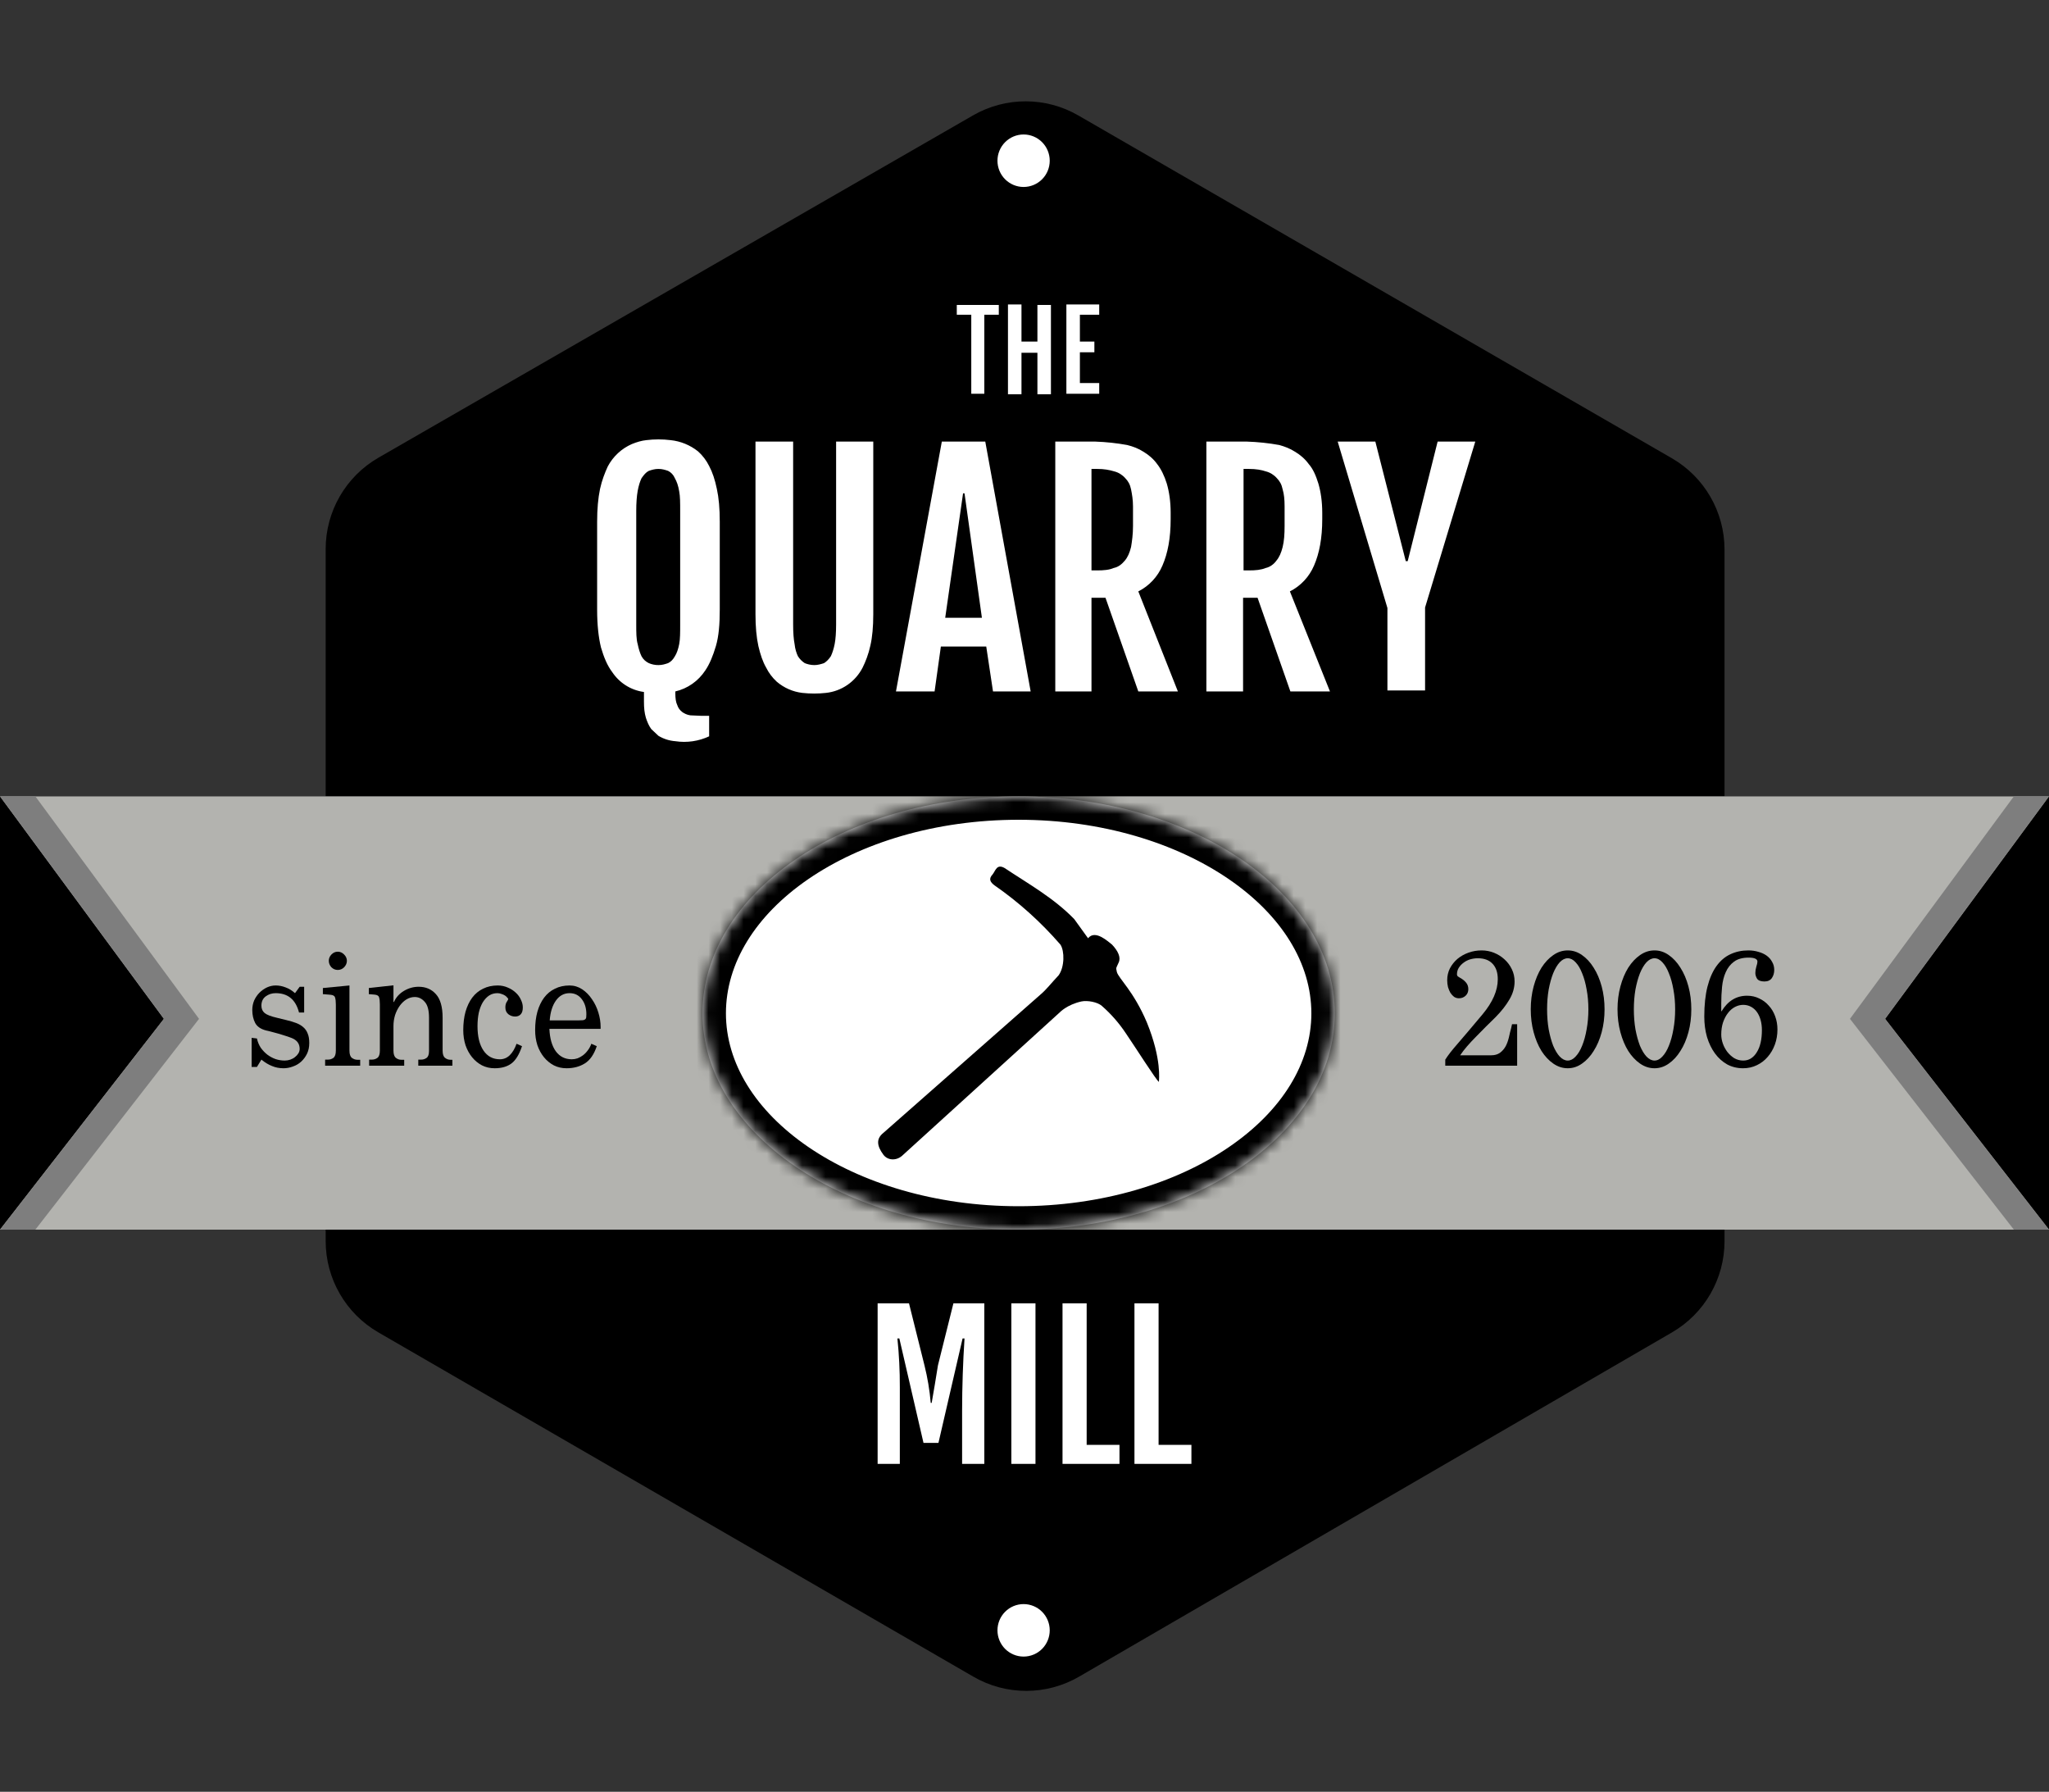 <svg width="100%" height="100%" viewBox="0 0 175 153" fill="none" xmlns="http://www.w3.org/2000/svg">
    <rect x="0" y="0" width="175" height="153" fill="#333333" stroke="none"/>
    <g clip-path="url(#clip0_501_563)">
        <path d="M83.106 9.852C85.889 8.25 89.315 8.252 92.096 9.858L142.788 39.129C145.572 40.737 147.287 43.708 147.287 46.923V105.988C147.287 109.196 145.58 112.161 142.806 113.771L92.165 143.169C89.375 144.789 85.932 144.791 83.139 143.176L32.308 113.769C29.528 112.16 27.815 109.191 27.815 105.979V46.88C27.815 43.66 29.535 40.686 32.326 39.08L83.106 9.852Z" fill="black"/>
        <path fill-rule="evenodd" clip-rule="evenodd" d="M89.655 13.724C89.655 14.319 89.42 14.889 89.002 15.309C88.583 15.729 88.015 15.965 87.423 15.965C86.831 15.965 86.263 15.729 85.844 15.309C85.426 14.889 85.191 14.319 85.191 13.724C85.191 13.13 85.426 12.56 85.844 12.14C86.263 11.719 86.831 11.483 87.423 11.483C88.015 11.483 88.583 11.719 89.002 12.14C89.42 12.56 89.655 13.13 89.655 13.724V13.724ZM89.655 139.215C89.655 139.809 89.42 140.379 89.002 140.8C88.583 141.22 88.015 141.456 87.423 141.456C86.831 141.456 86.263 141.22 85.844 140.8C85.426 140.379 85.191 139.809 85.191 139.215C85.191 138.621 85.426 138.051 85.844 137.631C86.263 137.21 86.831 136.974 87.423 136.974C88.015 136.974 88.583 137.21 89.002 137.631C89.42 138.051 89.655 138.621 89.655 139.215Z" fill="white"/>
        <path fill-rule="evenodd" clip-rule="evenodd" d="M175 105H0V87V68H175V87V105Z" fill="black"/>
        <path fill-rule="evenodd" clip-rule="evenodd" d="M175 105H0L14 87L0 68H175L161 87L175 105Z" fill="#B3B3AF"/>
        <path fill-rule="evenodd" clip-rule="evenodd" d="M175 105H172L158 87L172 68H175L161 87L175 105Z" fill="#7E7E7E"/>
        <path fill-rule="evenodd" clip-rule="evenodd" d="M0 105H3.019L17 87L3.019 68H0L14 87L0 105Z" fill="#7E7E7E"/>
        <mask id="path-7-inside-1_501_563" fill="white">
            <path fill-rule="evenodd" clip-rule="evenodd" d="M114 86.528C114 96.759 101.906 105 87 105C72.037 105 60 96.702 60 86.528C60 76.298 72.037 68 87 68C101.906 68 114 76.298 114 86.528Z"/>
        </mask>
        <path fill-rule="evenodd" clip-rule="evenodd" d="M114 86.528C114 96.759 101.906 105 87 105C72.037 105 60 96.702 60 86.528C60 76.298 72.037 68 87 68C101.906 68 114 76.298 114 86.528Z" fill="white"/>
        <path d="M112 86.528C112 90.792 109.483 94.86 104.962 97.949C100.449 101.033 94.104 103 87 103V107C94.802 107 101.957 104.847 107.218 101.252C112.471 97.663 116 92.496 116 86.528H112ZM87 103C79.87 103 73.526 101.019 69.02 97.93C64.505 94.834 62 90.765 62 86.528H58C58 92.466 61.514 97.633 66.758 101.229C72.012 104.832 79.168 107 87 107V103ZM62 86.528C62 82.26 64.509 78.177 69.022 75.076C73.526 71.981 79.869 70 87 70V66C79.168 66 72.011 68.168 66.756 71.779C61.51 75.385 58 80.566 58 86.528H62ZM87 70C94.101 70 100.445 71.98 104.958 75.077C109.481 78.18 112 82.263 112 86.528H116C116 80.563 112.472 75.382 107.221 71.779C101.961 68.169 94.805 66 87 66V70Z" fill="black" mask="url(#path-7-inside-1_501_563)"/>
        <path d="M123.437 90.481C123.565 90.28 123.711 90.075 123.875 89.865C124.039 89.656 124.244 89.409 124.49 89.127C124.736 88.835 125.033 88.489 125.379 88.088C125.725 87.687 126.14 87.195 126.623 86.611C127.489 85.572 127.922 84.574 127.922 83.617C127.922 83.043 127.771 82.601 127.471 82.291C127.179 81.981 126.76 81.826 126.213 81.826C125.994 81.826 125.775 81.858 125.557 81.922C125.347 81.986 125.16 82.081 124.996 82.209C124.832 82.328 124.695 82.473 124.586 82.647C124.486 82.811 124.436 82.997 124.436 83.207C124.436 83.271 124.458 83.326 124.504 83.371C124.549 83.408 124.6 83.439 124.654 83.467C124.891 83.594 125.074 83.736 125.201 83.891C125.338 84.046 125.406 84.237 125.406 84.465C125.406 84.693 125.329 84.88 125.174 85.025C125.019 85.171 124.827 85.244 124.6 85.244C124.454 85.244 124.317 85.203 124.189 85.121C124.071 85.03 123.966 84.916 123.875 84.779C123.793 84.633 123.725 84.469 123.67 84.287C123.624 84.096 123.602 83.9 123.602 83.699C123.602 83.335 123.679 82.997 123.834 82.688C123.998 82.378 124.212 82.109 124.477 81.881C124.75 81.653 125.064 81.475 125.42 81.348C125.775 81.22 126.149 81.156 126.541 81.156C126.915 81.156 127.27 81.225 127.607 81.361C127.945 81.498 128.241 81.685 128.496 81.922C128.76 82.159 128.97 82.441 129.125 82.769C129.28 83.088 129.357 83.435 129.357 83.809C129.357 84.337 129.212 84.848 128.92 85.34C128.637 85.832 128.245 86.333 127.744 86.844C127.471 87.117 127.188 87.395 126.896 87.678C126.614 87.96 126.336 88.243 126.062 88.525C125.789 88.799 125.534 89.072 125.297 89.346C125.069 89.61 124.873 89.865 124.709 90.111H127.375C127.658 90.111 127.899 90.043 128.1 89.906C128.3 89.76 128.464 89.574 128.592 89.346C128.701 89.145 128.792 88.899 128.865 88.607C128.893 88.471 128.929 88.311 128.975 88.129C129.029 87.947 129.084 87.723 129.139 87.459H129.576V91H123.437V90.481Z" fill="black"/>
        <path d="M130.738 86.188C130.738 85.495 130.82 84.843 130.984 84.232C131.148 83.622 131.372 83.088 131.654 82.633C131.946 82.177 132.283 81.817 132.666 81.553C133.049 81.288 133.459 81.156 133.896 81.156C134.334 81.156 134.74 81.288 135.113 81.553C135.496 81.817 135.829 82.177 136.111 82.633C136.403 83.088 136.631 83.622 136.795 84.232C136.959 84.843 137.041 85.495 137.041 86.188C137.041 86.88 136.959 87.532 136.795 88.143C136.631 88.753 136.403 89.287 136.111 89.742C135.829 90.198 135.496 90.558 135.113 90.822C134.74 91.087 134.334 91.219 133.896 91.219C133.459 91.219 133.049 91.087 132.666 90.822C132.283 90.558 131.946 90.198 131.654 89.742C131.372 89.287 131.148 88.753 130.984 88.143C130.82 87.532 130.738 86.88 130.738 86.188ZM132.133 86.188C132.133 86.789 132.178 87.359 132.27 87.897C132.37 88.425 132.497 88.89 132.652 89.291C132.816 89.683 133.003 89.993 133.213 90.221C133.432 90.449 133.659 90.562 133.896 90.562C134.133 90.562 134.357 90.449 134.566 90.221C134.785 89.993 134.972 89.683 135.127 89.291C135.291 88.89 135.419 88.425 135.51 87.897C135.61 87.359 135.66 86.789 135.66 86.188C135.66 85.586 135.61 85.021 135.51 84.492C135.419 83.963 135.291 83.503 135.127 83.111C134.972 82.71 134.785 82.396 134.566 82.168C134.357 81.94 134.133 81.826 133.896 81.826C133.659 81.826 133.432 81.94 133.213 82.168C133.003 82.396 132.816 82.71 132.652 83.111C132.497 83.503 132.37 83.963 132.27 84.492C132.178 85.021 132.133 85.586 132.133 86.188Z" fill="black"/>
        <path d="M138.148 86.188C138.148 85.495 138.23 84.843 138.395 84.232C138.559 83.622 138.782 83.088 139.064 82.633C139.356 82.177 139.693 81.817 140.076 81.553C140.459 81.288 140.869 81.156 141.307 81.156C141.744 81.156 142.15 81.288 142.523 81.553C142.906 81.817 143.239 82.177 143.521 82.633C143.813 83.088 144.041 83.622 144.205 84.232C144.369 84.843 144.451 85.495 144.451 86.188C144.451 86.88 144.369 87.532 144.205 88.143C144.041 88.753 143.813 89.287 143.521 89.742C143.239 90.198 142.906 90.558 142.523 90.822C142.15 91.087 141.744 91.219 141.307 91.219C140.869 91.219 140.459 91.087 140.076 90.822C139.693 90.558 139.356 90.198 139.064 89.742C138.782 89.287 138.559 88.753 138.395 88.143C138.23 87.532 138.148 86.88 138.148 86.188ZM139.543 86.188C139.543 86.789 139.589 87.359 139.68 87.897C139.78 88.425 139.908 88.89 140.062 89.291C140.227 89.683 140.413 89.993 140.623 90.221C140.842 90.449 141.07 90.562 141.307 90.562C141.544 90.562 141.767 90.449 141.977 90.221C142.195 89.993 142.382 89.683 142.537 89.291C142.701 88.89 142.829 88.425 142.92 87.897C143.02 87.359 143.07 86.789 143.07 86.188C143.07 85.586 143.02 85.021 142.92 84.492C142.829 83.963 142.701 83.503 142.537 83.111C142.382 82.71 142.195 82.396 141.977 82.168C141.767 81.94 141.544 81.826 141.307 81.826C141.07 81.826 140.842 81.94 140.623 82.168C140.413 82.396 140.227 82.71 140.062 83.111C139.908 83.503 139.78 83.963 139.68 84.492C139.589 85.021 139.543 85.586 139.543 86.188Z" fill="black"/>
        <path d="M148.867 91.219C148.375 91.219 147.924 91.109 147.514 90.891C147.113 90.663 146.766 90.353 146.475 89.961C146.183 89.56 145.955 89.091 145.791 88.553C145.636 88.015 145.559 87.432 145.559 86.803C145.559 85.809 145.65 84.957 145.832 84.246C146.014 83.535 146.27 82.952 146.598 82.496C146.935 82.031 147.331 81.694 147.787 81.484C148.252 81.266 148.762 81.156 149.318 81.156C149.628 81.156 149.915 81.197 150.18 81.279C150.453 81.352 150.69 81.462 150.891 81.607C151.091 81.753 151.246 81.931 151.355 82.141C151.474 82.341 151.533 82.569 151.533 82.824C151.533 83.088 151.465 83.321 151.328 83.522C151.191 83.713 150.982 83.809 150.699 83.809C150.389 83.809 150.18 83.731 150.07 83.576C149.97 83.412 149.92 83.248 149.92 83.084C149.92 82.911 149.947 82.733 150.002 82.551C150.066 82.359 150.098 82.213 150.098 82.113C150.098 81.885 149.847 81.772 149.346 81.772C148.826 81.772 148.411 81.885 148.102 82.113C147.792 82.341 147.555 82.642 147.391 83.016C147.227 83.38 147.122 83.799 147.076 84.273C147.031 84.738 147.008 85.212 147.008 85.695V86.352H147.035C147.573 85.467 148.298 85.025 149.209 85.025C149.592 85.025 149.938 85.103 150.248 85.258C150.567 85.404 150.84 85.609 151.068 85.873C151.305 86.128 151.488 86.434 151.615 86.789C151.743 87.135 151.807 87.509 151.807 87.91C151.807 88.366 151.734 88.794 151.588 89.195C151.442 89.596 151.237 89.947 150.973 90.248C150.717 90.549 150.408 90.786 150.043 90.959C149.687 91.132 149.296 91.219 148.867 91.219ZM148.881 85.805C148.644 85.805 148.411 85.864 148.184 85.982C147.956 86.101 147.755 86.274 147.582 86.502C147.409 86.721 147.268 86.99 147.158 87.309C147.058 87.618 147.008 87.965 147.008 88.348C147.008 88.594 147.053 88.849 147.145 89.113C147.236 89.368 147.363 89.606 147.527 89.824C147.691 90.034 147.887 90.212 148.115 90.357C148.352 90.494 148.607 90.562 148.881 90.562C149.127 90.562 149.346 90.503 149.537 90.385C149.738 90.257 149.906 90.079 150.043 89.852C150.189 89.624 150.298 89.35 150.371 89.031C150.444 88.712 150.48 88.357 150.48 87.965C150.48 87.655 150.444 87.368 150.371 87.103C150.298 86.839 150.193 86.611 150.057 86.42C149.92 86.228 149.751 86.078 149.551 85.969C149.35 85.859 149.127 85.805 148.881 85.805Z" fill="black"/>
        <path d="M25.977 86.461H25.539C25.256 85.358 24.591 84.807 23.543 84.807C23.224 84.807 22.941 84.898 22.695 85.08C22.449 85.262 22.326 85.527 22.326 85.873C22.326 86.137 22.417 86.347 22.6 86.502C22.791 86.657 23.146 86.794 23.666 86.912L24.445 87.103C24.755 87.176 25.033 87.258 25.279 87.35C25.525 87.441 25.73 87.559 25.895 87.705C26.068 87.851 26.195 88.033 26.277 88.252C26.369 88.462 26.414 88.731 26.414 89.059C26.414 89.405 26.35 89.71 26.223 89.975C26.095 90.239 25.926 90.467 25.717 90.658C25.516 90.841 25.284 90.977 25.02 91.068C24.755 91.169 24.486 91.219 24.213 91.219C23.857 91.219 23.529 91.155 23.229 91.027C22.928 90.909 22.627 90.727 22.326 90.481L21.943 91.109H21.492V88.621L21.943 88.676C22.007 88.967 22.116 89.232 22.271 89.469C22.436 89.697 22.622 89.893 22.832 90.057C23.051 90.221 23.288 90.348 23.543 90.439C23.798 90.522 24.058 90.562 24.322 90.562C24.486 90.562 24.646 90.535 24.801 90.481C24.956 90.426 25.088 90.353 25.197 90.262C25.316 90.171 25.412 90.066 25.484 89.947C25.557 89.829 25.594 89.701 25.594 89.564C25.594 89.127 25.366 88.817 24.91 88.635C24.701 88.553 24.473 88.475 24.227 88.402C23.98 88.32 23.748 88.252 23.529 88.197C23.311 88.133 23.124 88.083 22.969 88.047C22.814 88.01 22.732 87.992 22.723 87.992C22.267 87.874 21.957 87.659 21.793 87.35C21.629 87.031 21.547 86.662 21.547 86.242C21.547 85.951 21.602 85.677 21.711 85.422C21.829 85.167 21.98 84.948 22.162 84.766C22.354 84.574 22.568 84.424 22.805 84.314C23.042 84.205 23.288 84.15 23.543 84.15C23.835 84.15 24.117 84.205 24.391 84.314C24.673 84.415 24.942 84.579 25.197 84.807L25.594 84.26H25.977V86.461Z" fill="black"/>
        <path d="M29.627 82.045C29.627 82.245 29.549 82.428 29.395 82.592C29.24 82.747 29.057 82.824 28.848 82.824C28.638 82.824 28.456 82.747 28.301 82.592C28.155 82.428 28.082 82.245 28.082 82.045C28.082 81.844 28.155 81.667 28.301 81.512C28.456 81.348 28.638 81.266 28.848 81.266C29.057 81.266 29.24 81.348 29.395 81.512C29.549 81.667 29.627 81.844 29.627 82.045ZM29.846 89.715C29.846 90.016 29.914 90.221 30.051 90.33C30.197 90.439 30.352 90.494 30.516 90.494H30.762V91H27.768V90.481H28.027C28.191 90.481 28.342 90.43 28.479 90.33C28.615 90.221 28.684 90.016 28.684 89.715V85.777C28.684 85.513 28.661 85.312 28.615 85.176C28.579 85.039 28.447 84.962 28.219 84.943L27.576 84.889V84.369L29.846 84.15V89.715Z" fill="black"/>
        <path d="M33.605 85.559H33.647C33.82 85.167 34.102 84.852 34.494 84.615C34.895 84.378 35.315 84.26 35.752 84.26C36.363 84.26 36.855 84.469 37.228 84.889C37.611 85.308 37.803 85.982 37.803 86.912V89.715C37.803 90.016 37.871 90.221 38.008 90.33C38.145 90.439 38.3 90.494 38.473 90.494H38.637V91H35.725V90.481H35.984C36.139 90.481 36.285 90.435 36.422 90.344C36.568 90.243 36.641 90.047 36.641 89.756V86.898C36.641 86.26 36.518 85.809 36.272 85.545C36.035 85.272 35.752 85.135 35.424 85.135C35.178 85.135 34.941 85.203 34.713 85.34C34.494 85.477 34.303 85.659 34.139 85.887C33.975 86.115 33.842 86.379 33.742 86.68C33.651 86.981 33.605 87.29 33.605 87.609V89.715C33.605 90.016 33.674 90.221 33.81 90.33C33.947 90.439 34.098 90.494 34.262 90.494H34.522V91H31.527V90.481H31.773C31.947 90.481 32.102 90.43 32.238 90.33C32.375 90.221 32.443 90.016 32.443 89.715V85.764C32.443 85.499 32.421 85.299 32.375 85.162C32.339 85.025 32.206 84.948 31.979 84.93L31.5 84.889V84.369L33.605 84.137V85.559Z" fill="black"/>
        <path d="M44.584 89.332C44.347 90.043 44.046 90.535 43.682 90.809C43.317 91.082 42.839 91.219 42.246 91.219C41.854 91.219 41.494 91.137 41.166 90.973C40.838 90.799 40.555 90.567 40.318 90.275C40.081 89.984 39.895 89.642 39.758 89.25C39.63 88.849 39.566 88.421 39.566 87.965C39.566 87.382 39.63 86.857 39.758 86.393C39.895 85.919 40.086 85.518 40.332 85.189C40.587 84.852 40.897 84.597 41.262 84.424C41.626 84.242 42.041 84.15 42.506 84.15C42.816 84.15 43.103 84.21 43.367 84.328C43.632 84.438 43.859 84.583 44.051 84.766C44.242 84.939 44.388 85.139 44.488 85.367C44.598 85.586 44.652 85.805 44.652 86.023C44.652 86.288 44.593 86.484 44.475 86.611C44.356 86.739 44.197 86.803 43.996 86.803C43.777 86.803 43.581 86.734 43.408 86.598C43.244 86.461 43.162 86.269 43.162 86.023C43.162 85.823 43.203 85.663 43.285 85.545C43.367 85.417 43.408 85.34 43.408 85.312C43.408 85.285 43.381 85.244 43.326 85.189C43.281 85.126 43.217 85.066 43.135 85.012C43.053 84.957 42.953 84.912 42.834 84.875C42.725 84.829 42.606 84.807 42.478 84.807C42.214 84.807 41.977 84.875 41.768 85.012C41.567 85.148 41.389 85.34 41.234 85.586C41.089 85.832 40.975 86.128 40.893 86.475C40.82 86.821 40.783 87.204 40.783 87.623C40.783 88.507 40.952 89.2 41.289 89.701C41.626 90.203 42.096 90.453 42.697 90.453C43.016 90.453 43.294 90.339 43.531 90.111C43.768 89.883 43.964 89.555 44.119 89.127L44.584 89.332Z" fill="black"/>
        <path d="M50.969 89.332C50.732 90.043 50.39 90.535 49.943 90.809C49.506 91.082 48.986 91.219 48.385 91.219C47.993 91.219 47.633 91.137 47.305 90.973C46.977 90.799 46.694 90.567 46.457 90.275C46.22 89.984 46.033 89.642 45.897 89.25C45.769 88.849 45.705 88.421 45.705 87.965C45.705 87.382 45.769 86.857 45.897 86.393C46.033 85.919 46.225 85.518 46.471 85.189C46.726 84.852 47.036 84.597 47.4 84.424C47.765 84.242 48.18 84.15 48.645 84.15C49.036 84.15 49.397 84.26 49.725 84.478C50.053 84.697 50.331 84.98 50.559 85.326C50.796 85.663 50.978 86.042 51.105 86.461C51.233 86.88 51.297 87.286 51.297 87.678V87.856H46.922C46.958 88.676 47.141 89.314 47.469 89.769C47.806 90.225 48.262 90.453 48.836 90.453C49 90.453 49.164 90.426 49.328 90.371C49.492 90.307 49.647 90.221 49.793 90.111C49.948 89.993 50.085 89.852 50.203 89.688C50.331 89.523 50.431 89.337 50.504 89.127L50.969 89.332ZM50.08 86.611C50.08 86.083 49.948 85.65 49.684 85.312C49.428 84.975 49.082 84.807 48.645 84.807C48.171 84.807 47.783 85.016 47.482 85.436C47.182 85.855 47.004 86.42 46.949 87.131H49.41C49.574 87.131 49.702 87.126 49.793 87.117C49.884 87.099 49.948 87.072 49.984 87.035C50.03 86.999 50.057 86.949 50.066 86.885C50.075 86.812 50.08 86.721 50.08 86.611Z" fill="black"/>
        <path d="M75.442 98.595C75.801 99.086 76.519 99.14 77.032 98.704L90.518 86.441C90.518 86.441 91.133 85.787 92.364 85.514C92.877 85.405 93.749 85.569 94.108 85.896C94.887 86.576 95.577 87.364 96.159 88.24C96.979 89.439 98.774 92.273 98.979 92.382C98.979 92.218 99.236 90.474 97.954 87.313C96.825 84.642 95.543 83.552 95.39 83.007C95.287 82.571 95.338 82.68 95.543 82.189C95.749 81.754 95.492 81.208 94.979 80.663C94.62 80.391 93.544 79.355 92.928 80.118L91.749 78.483C90.005 76.684 87.852 75.485 85.801 74.123C85.134 73.741 85.031 74.341 84.775 74.668C84.416 75.049 84.57 75.322 84.929 75.594C87 77.028 88.895 78.731 90.57 80.663C90.928 81.208 90.928 82.571 90.416 83.28C89.749 83.988 89.39 84.479 88.877 84.915L75.442 96.742C74.827 97.233 74.878 97.832 75.442 98.595Z" fill="black"/>
        <path fill-rule="evenodd" clip-rule="evenodd" d="M74.956 111.292H77.635L78.955 116.583C79.219 117.637 79.398 118.709 79.491 119.792H79.573C79.761 118.724 79.94 117.654 80.109 116.583L81.429 111.292H84.068V125H82.171V120.458C82.174 118.401 82.243 116.344 82.377 114.292H82.212L80.151 123.208H78.873L76.811 114.292H76.646C76.788 115.676 76.857 117.067 76.852 118.458V125H74.956V111.292ZM86.418 125H88.438V111.292H86.377V125H86.418ZM90.747 111.292H92.809V123.375H95.612V125H90.747V111.292ZM96.891 111.292H98.952V123.375H101.756V125H96.891V111.292ZM56.236 56.792C56.566 56.792 56.814 56.708 57.061 56.625C57.308 56.5 57.473 56.333 57.638 56.042C57.803 55.792 57.927 55.417 58.009 55C58.092 54.583 58.092 54 58.092 53.333V43.625C58.092 42.958 58.092 42.375 58.009 41.958C57.927 41.458 57.803 41.125 57.638 40.833C57.515 40.542 57.308 40.333 57.061 40.208C56.814 40.125 56.566 40.042 56.236 40.042C55.907 40.042 55.659 40.125 55.412 40.208C55.164 40.333 54.999 40.542 54.793 40.833C54.67 41.083 54.546 41.458 54.463 41.917C54.381 42.375 54.34 42.958 54.34 43.625V53.333C54.34 54 54.34 54.583 54.463 55C54.546 55.417 54.67 55.792 54.793 56.042C54.958 56.333 55.164 56.5 55.412 56.625C55.672 56.737 55.953 56.794 56.236 56.792ZM54.958 59.083C54.418 59.005 53.899 58.813 53.438 58.519C52.976 58.224 52.581 57.834 52.278 57.375C51.866 56.833 51.577 56.125 51.33 55.292C51.124 54.458 51 53.375 51 52.083V44.542C51 43.458 51.083 42.542 51.247 41.75C51.412 41 51.66 40.375 51.907 39.833C52.36 38.977 53.087 38.301 53.969 37.917C54.381 37.75 54.793 37.625 55.206 37.583C55.89 37.499 56.583 37.499 57.267 37.583C58.125 37.671 58.94 38.003 59.617 38.542C60.009 38.894 60.331 39.318 60.566 39.792C60.854 40.333 61.06 40.958 61.225 41.75C61.39 42.5 61.473 43.417 61.473 44.542V52.042C61.473 53.292 61.39 54.333 61.143 55.167C60.895 56 60.607 56.708 60.236 57.25C59.642 58.156 58.727 58.797 57.679 59.042V59.208C57.679 59.625 57.721 59.958 57.844 60.208C57.927 60.458 58.051 60.625 58.257 60.792C58.422 60.917 58.669 61.042 58.958 61.083L59.906 61.125H60.566V62.875C59.665 63.296 58.661 63.441 57.679 63.292C57.17 63.254 56.676 63.097 56.236 62.833L55.618 62.25C55.412 61.958 55.288 61.667 55.164 61.292C55.041 60.875 54.999 60.458 54.999 59.917V59.083H54.958ZM64.565 37.708H67.74V53.333C67.74 54 67.781 54.583 67.864 55C67.905 55.417 68.029 55.792 68.152 56.042C68.317 56.292 68.482 56.458 68.73 56.625C68.936 56.708 69.224 56.792 69.554 56.792C69.843 56.792 70.131 56.708 70.379 56.625C70.585 56.5 70.791 56.292 70.956 56.042C71.08 55.792 71.203 55.417 71.286 55C71.368 54.583 71.41 54 71.41 53.333V37.708H74.584V52.458C74.584 53.5 74.502 54.417 74.337 55.125C74.172 55.875 73.925 56.5 73.677 57C73.374 57.595 72.928 58.105 72.381 58.483C71.834 58.861 71.203 59.096 70.544 59.167C69.872 59.242 69.195 59.242 68.523 59.167C67.718 59.072 66.957 58.738 66.338 58.208C65.964 57.866 65.656 57.456 65.431 57C65.142 56.5 64.936 55.875 64.771 55.167C64.606 54.417 64.524 53.5 64.524 52.458V37.708H64.565ZM83.862 52.75L82.377 42.125H82.253L80.728 52.75H83.862ZM80.439 37.708H84.15L88.026 59.042H84.81L84.233 55.208H80.357L79.821 59.042H76.522L80.439 37.708ZM93.716 48.708C94.252 48.708 94.747 48.667 95.118 48.5C95.53 48.417 95.819 48.167 96.066 47.875C96.313 47.583 96.478 47.208 96.602 46.708C96.684 46.208 96.767 45.625 96.767 44.917V43.25C96.767 42.667 96.684 42.208 96.602 41.792C96.519 41.375 96.355 41.083 96.107 40.833C95.857 40.546 95.526 40.342 95.159 40.25C94.747 40.125 94.293 40.042 93.716 40.042H93.221V48.708H93.716ZM90.087 37.708H93.551C94.464 37.739 95.373 37.837 96.272 38C96.767 38.125 97.221 38.292 97.674 38.583C98.086 38.833 98.499 39.167 98.829 39.625C99.158 40.042 99.447 40.625 99.653 41.292C99.859 42 99.983 42.833 99.983 43.792V44.333C99.983 45.958 99.736 47.25 99.282 48.292C98.875 49.251 98.144 50.033 97.22 50.5L100.601 59.042H97.22L94.417 51.042H93.221V59.042H90.129V37.708H90.087ZM106.662 48.708C107.24 48.708 107.693 48.667 108.106 48.5C108.477 48.417 108.806 48.167 109.013 47.875C109.26 47.583 109.425 47.208 109.549 46.708C109.672 46.208 109.714 45.625 109.714 44.917V43.25C109.714 42.667 109.672 42.208 109.549 41.792C109.466 41.375 109.301 41.083 109.054 40.833C108.804 40.546 108.473 40.342 108.106 40.25C107.734 40.125 107.281 40.042 106.662 40.042H106.209V48.708H106.704H106.662ZM103.034 37.708H106.498C107.424 37.737 108.347 37.835 109.26 38C109.714 38.125 110.167 38.292 110.621 38.583C111.033 38.833 111.445 39.167 111.775 39.625C112.146 40.042 112.394 40.625 112.6 41.292C112.806 42 112.93 42.833 112.93 43.792V44.333C112.93 45.958 112.682 47.25 112.229 48.292C111.821 49.251 111.091 50.033 110.167 50.5L113.589 59.042H110.208L107.405 51.042H106.168V59.042H103.034V37.708ZM118.496 51.917L114.249 37.708H117.465L120.063 47.917H120.228L122.784 37.708H126L121.712 51.875V58.958H118.496V51.875V51.917ZM82.954 26.875H81.717V26.042H85.305V26.875H84.068V33.625H82.954V26.875ZM86.088 26H87.242V29.167H88.603V26.042H89.758V33.667H88.603V30.125H87.242V33.667H86.088V26.042V26ZM91.077 26H93.881V26.875H92.231V29.167H93.468V30.083H92.231V32.708H93.881V33.625H91.077V26.042V26Z" fill="white"/>
    </g>
    <defs>
        <clipPath id="clip0_501_563">
            <rect width="175" height="153" fill="white"/>
        </clipPath>
    </defs>
</svg>
